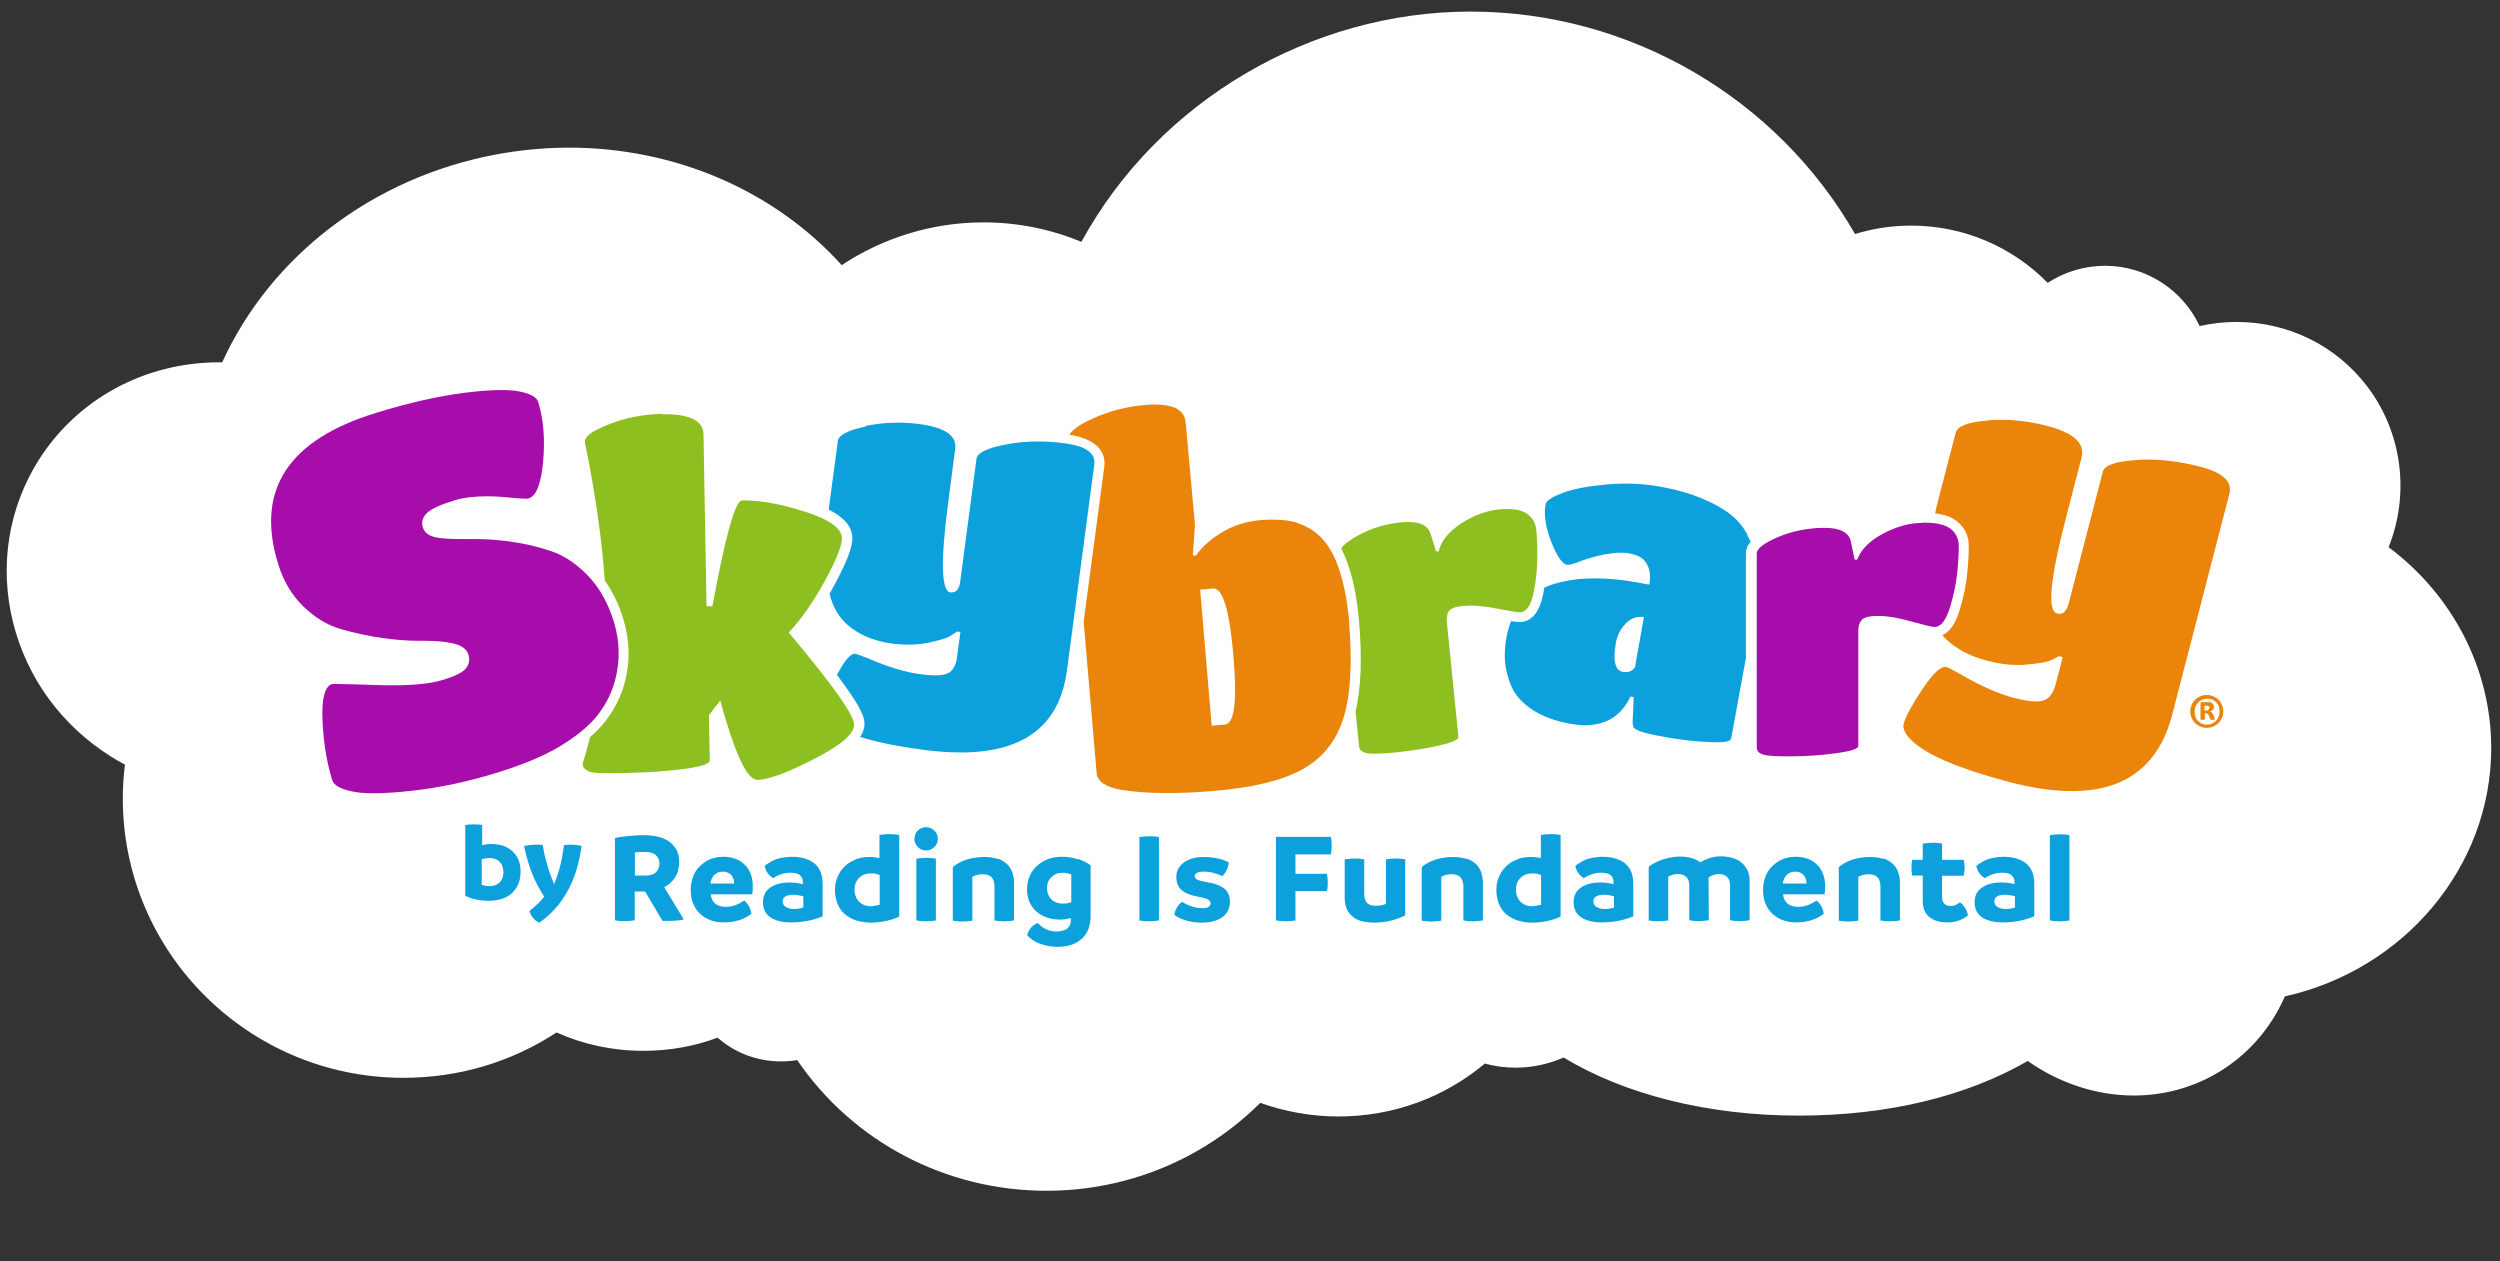 <svg width="222" height="112" viewBox="0 0 222 112" fill="none" xmlns="http://www.w3.org/2000/svg">
<rect x="0" y="0" width="222" height="112" fill="#333333" stroke="none"/>
<path d="M208.6 49.49C211.221 45.367 211.048 39.94 208.08 36.008C205.805 33.017 202.337 31.291 198.562 31.291C196.789 31.291 195.036 31.674 193.436 32.441C193.242 29.028 190.391 26.305 186.904 26.305C184.726 26.305 182.742 27.359 181.547 29.085C178.927 25.135 174.495 22.738 169.697 22.738C167.539 22.738 165.4 23.236 163.454 24.176C160.545 18.269 156.113 13.264 150.564 9.639C144.629 5.765 137.712 3.732 130.582 3.732C116.208 3.732 103.221 12.056 97.286 25.039C94.261 23.332 90.851 22.431 87.382 22.431C82.585 22.431 77.98 24.138 74.338 27.244C68.981 20.072 60.156 15.795 50.561 15.795C48.557 15.795 46.533 15.987 44.549 16.351C33.855 18.365 25.088 25.461 21.523 34.973C20.849 34.896 20.174 34.858 19.5 34.858C13.835 34.858 8.71 37.639 5.762 42.28C3.449 45.943 2.756 50.315 3.816 54.573C4.875 58.83 7.534 62.493 11.33 64.871C12.197 65.408 13.141 65.888 14.124 66.271C13.796 67.825 13.623 69.359 13.623 70.874C13.623 83.071 23.585 92.986 35.84 92.986C40.734 92.986 45.339 91.432 49.231 88.498C51.466 89.86 54.241 90.588 57.131 90.588C59.752 90.588 62.295 89.975 64.415 88.843C65.474 90.493 67.324 91.528 69.328 91.528C70.253 91.528 71.139 91.317 71.949 90.895C76.207 98.394 84.165 103.016 92.912 103.016C99.984 103.016 106.612 99.986 111.179 94.692C113.568 95.843 116.131 96.418 118.79 96.418C123.491 96.418 127.885 94.616 131.218 91.317C132.278 91.835 133.415 92.084 134.571 92.084C136.112 92.084 137.615 91.624 138.945 90.742C143.993 94.309 151.508 96.342 159.678 96.342C167.847 96.342 175.15 94.367 180.218 90.876C182.819 93.216 186.152 94.558 189.466 94.558C191.567 94.558 193.628 94.002 195.42 92.986C198.021 91.49 199.949 89.054 200.892 86.082C205.671 85.334 210.045 83.032 213.283 79.561C216.653 75.917 218.523 71.238 218.523 66.386C218.523 59.501 214.746 53.096 208.619 49.452L208.6 49.49Z" fill="white"/>
<path d="M155.152 47.448C154.786 46.758 154.285 46.163 153.668 45.684C153.051 45.185 152.223 44.725 151.182 44.284C150.142 43.843 148.89 43.478 147.406 43.21C146.442 43.037 145.421 42.941 144.381 42.941C143.822 42.941 143.263 42.961 142.685 43.018C141.028 43.172 139.737 43.402 138.774 43.766C137.829 44.13 137.309 44.456 137.251 44.763C137.078 45.703 137.251 46.834 137.752 48.119C138.253 49.404 138.735 50.075 139.14 50.152H139.217C139.429 50.152 139.795 50.056 140.315 49.845C140.912 49.615 141.644 49.404 142.492 49.232C143.032 49.136 143.513 49.078 143.937 49.078C144.188 49.078 144.419 49.097 144.631 49.136C145.209 49.232 145.614 49.404 145.864 49.615C146.442 50.152 146.635 50.9 146.462 51.917L145.306 51.706C144.034 51.475 142.82 51.361 141.664 51.361C141.163 51.361 140.681 51.38 140.199 51.418C139.14 51.533 138.195 51.744 137.386 52.07C137.309 52.108 137.213 52.147 137.136 52.185C137.097 52.358 137.078 52.549 137.039 52.722C136.731 54.294 136.076 55.138 135.093 55.234C135.055 55.234 134.997 55.234 134.939 55.234C134.804 55.234 134.612 55.234 134.188 55.158C134.014 55.58 133.879 56.04 133.783 56.538C133.571 57.689 133.571 58.705 133.783 59.626C133.995 60.547 134.303 61.256 134.708 61.793C135.729 63.059 137.29 63.883 139.409 64.267C139.891 64.344 140.334 64.401 140.758 64.401C142.646 64.401 143.976 63.557 144.785 61.851L145.074 61.908L144.978 64.037C144.978 64.286 145.016 64.478 145.055 64.574C145.113 64.689 145.306 64.804 145.652 64.938C145.999 65.073 146.789 65.264 148.003 65.475C149.236 65.686 150.469 65.84 151.741 65.897C151.992 65.897 152.223 65.916 152.435 65.916C153.263 65.916 153.687 65.801 153.726 65.59L155.036 58.437V49.136C155.036 48.752 155.19 48.407 155.46 48.119C155.364 47.908 155.248 47.678 155.113 47.429L155.152 47.448ZM145.248 59.07C145.209 59.262 145.094 59.415 144.882 59.549C144.747 59.645 144.573 59.684 144.381 59.684C144.304 59.684 144.207 59.684 144.111 59.664C143.417 59.53 143.205 58.667 143.494 57.075C143.61 56.404 143.918 55.829 144.381 55.349C144.766 54.966 145.19 54.774 145.652 54.774C145.768 54.774 145.864 54.774 145.98 54.812L145.209 59.089L145.248 59.07Z" fill="#0CA1DC"/>
<path d="M133.09 45.241C131.934 45.356 130.816 45.778 129.718 46.507C128.619 47.236 127.964 48.06 127.752 48.962H127.521L127.039 47.408C126.828 46.718 126.172 46.354 125.093 46.354C124.92 46.354 124.708 46.354 124.515 46.373C123.09 46.507 121.798 46.891 120.642 47.524C119.852 47.946 119.332 48.348 119.101 48.694C119.216 48.904 119.313 49.134 119.409 49.365C120.064 50.899 120.488 52.855 120.681 55.156C120.97 58.493 120.854 61.14 120.373 63.192L120.681 66.279C120.719 66.586 120.931 66.778 121.336 66.874C121.509 66.912 121.741 66.931 122.068 66.931C122.531 66.931 123.147 66.893 123.918 66.816C125.228 66.682 126.5 66.49 127.714 66.222C128.928 65.953 129.525 65.685 129.506 65.436L128.485 55.271C128.446 54.849 128.485 54.523 128.658 54.274C128.812 54.025 129.275 53.852 130.026 53.795C130.199 53.795 130.392 53.776 130.604 53.776C131.259 53.776 132.03 53.871 132.936 54.044C134.034 54.255 134.708 54.37 134.978 54.37H135.036C135.575 54.312 135.961 53.718 136.192 52.567C136.423 51.417 136.519 50.362 136.519 49.403C136.519 48.444 136.481 47.658 136.423 47.044C136.365 46.431 136.076 45.951 135.575 45.606C135.19 45.337 134.631 45.203 133.88 45.203C133.629 45.203 133.379 45.203 133.09 45.241Z" fill="#8DBF21"/>
<path d="M176.52 37.341C174.767 37.475 173.823 37.839 173.668 38.415L172.185 44.13C172.05 44.628 171.934 45.108 171.838 45.587C172.686 45.683 173.322 45.913 173.784 46.297C174.478 46.853 174.844 47.62 174.825 48.502C174.825 49.154 174.786 49.941 174.69 50.938C174.593 51.954 174.362 53.066 173.996 54.236C173.649 55.387 173.129 56.116 172.474 56.403C172.724 56.691 173.013 56.959 173.341 57.209C174.17 57.861 175.21 58.34 176.443 58.666C177.406 58.935 178.331 59.05 179.218 59.05C179.468 59.05 179.699 59.05 179.95 59.012C181.048 58.916 181.761 58.801 182.089 58.647C182.416 58.494 182.667 58.379 182.84 58.264L183.168 58.36L182.532 60.795C182.339 61.543 181.992 62.003 181.491 62.195C181.318 62.253 181.087 62.291 180.817 62.291C180.297 62.291 179.603 62.176 178.736 61.946C177.387 61.581 175.788 60.872 173.919 59.779C173.302 59.434 172.955 59.261 172.84 59.222C172.801 59.222 172.763 59.222 172.724 59.222C172.262 59.222 171.607 59.874 170.72 61.179C169.776 62.598 169.217 63.633 169.044 64.285C168.948 64.707 169.179 65.187 169.757 65.762C171.086 67.028 173.9 68.236 178.216 69.387C180.355 69.962 182.281 70.25 183.977 70.25C188.756 70.25 191.723 67.987 192.898 63.441L197.966 43.861C198.256 42.787 197.408 41.982 195.461 41.464C193.842 41.042 192.262 40.812 190.721 40.812C190.394 40.812 190.066 40.812 189.738 40.85C187.889 40.965 186.886 41.31 186.732 41.886L183.707 53.565C183.553 54.198 183.264 54.505 182.879 54.505C182.802 54.505 182.725 54.505 182.648 54.466C181.78 54.236 182.05 51.36 183.495 45.836L184.844 40.62C185.172 39.374 184.15 38.434 181.78 37.82C180.412 37.456 179.064 37.283 177.715 37.283C177.31 37.283 176.925 37.283 176.52 37.322" fill="#EB840A"/>
<path d="M119.814 55.253C119.621 53.029 119.216 51.187 118.6 49.73C118.234 48.886 117.79 48.215 117.27 47.678C116.75 47.16 116.075 46.738 115.247 46.451C114.669 46.239 113.937 46.144 113.07 46.144C112.723 46.144 112.357 46.144 111.971 46.182C110.603 46.297 109.37 46.7 108.291 47.409C107.848 47.678 107.424 48.004 107.019 48.387C106.615 48.771 106.364 49.078 106.229 49.327H105.921L106.114 46.604L105.285 37.494C105.189 36.459 104.302 35.922 102.588 35.922C102.318 35.922 102.029 35.922 101.72 35.96C100.044 36.094 98.464 36.516 96.981 37.188C95.901 37.686 95.227 38.166 94.957 38.607C97.905 39.067 98.175 40.582 98.06 41.445L96.229 55.215L97.385 68.678C97.443 69.406 98.195 69.905 99.659 70.154C100.776 70.327 102.067 70.423 103.57 70.423C104.861 70.423 106.268 70.365 107.829 70.231C111.22 69.943 113.802 69.33 115.594 68.351C117.386 67.373 118.619 65.877 119.274 63.845C119.929 61.812 120.103 58.935 119.794 55.234L119.814 55.253ZM108.792 64.343L107.597 64.439L106.576 52.357L107.732 52.261H107.771C108.599 52.261 109.177 54.237 109.524 58.187C109.871 62.215 109.621 64.267 108.792 64.324V64.343Z" fill="#EB840A"/>
<path d="M76.864 37.878C75.284 38.204 74.456 38.646 74.398 39.182L73.685 44.514C73.647 44.763 73.627 45.013 73.589 45.262C74.725 45.818 75.67 46.604 75.689 47.774C75.689 48.33 75.516 49.328 74.07 51.993C73.936 52.242 73.801 52.492 73.666 52.722C73.82 53.374 74.051 53.93 74.34 54.39C74.764 55.1 75.4 55.695 76.228 56.174C77.057 56.673 78.059 56.979 79.215 57.152C79.716 57.209 80.198 57.248 80.66 57.248C81.277 57.248 81.874 57.19 82.433 57.075C83.416 56.864 84.052 56.673 84.34 56.5C84.629 56.327 84.841 56.193 84.976 56.078L85.285 56.117L84.976 58.398C84.88 59.089 84.629 59.549 84.186 59.779C83.936 59.914 83.55 59.971 83.03 59.971C82.645 59.971 82.183 59.933 81.643 59.856C80.371 59.684 78.83 59.223 77.019 58.437C76.421 58.207 76.074 58.072 75.978 58.053H75.92C75.496 58.053 74.976 58.686 74.321 59.933C76.402 62.675 76.768 63.653 76.768 64.248C76.768 64.65 76.653 65.034 76.383 65.437C77.808 65.897 79.697 66.281 82.028 66.588C83.204 66.741 84.302 66.818 85.323 66.818C90.969 66.818 94.109 64.382 94.745 59.53L97.173 41.254C97.308 40.256 96.441 39.624 94.611 39.374C93.801 39.259 92.992 39.202 92.221 39.202C91.239 39.202 90.275 39.278 89.331 39.47C87.655 39.777 86.768 40.218 86.71 40.755L85.265 51.648C85.188 52.281 84.938 52.607 84.514 52.607C84.475 52.607 84.437 52.607 84.398 52.607C83.589 52.492 83.512 49.864 84.186 44.725L84.822 39.854C84.976 38.703 83.936 37.974 81.72 37.667C81.046 37.572 80.371 37.533 79.716 37.533C78.753 37.533 77.808 37.629 76.864 37.821" fill="#0CA1DC"/>
<path d="M58.848 36.746C57.133 36.785 55.534 37.091 54.05 37.686C52.566 38.28 51.757 38.779 51.969 39.469C51.969 39.469 53.279 45.395 53.703 51.551C54.397 52.529 54.956 53.661 55.341 54.946C55.938 56.864 55.977 58.8 55.457 60.68C55.148 61.831 54.59 62.924 53.838 63.94C53.453 64.458 52.971 64.957 52.393 65.455C52.027 66.932 51.738 67.814 51.738 67.814C51.738 68.159 51.989 68.409 52.47 68.562C52.721 68.639 53.318 68.658 54.069 68.658C54.705 68.658 55.457 68.658 56.208 68.62C57.827 68.581 59.368 68.466 60.833 68.274C62.316 68.063 63.048 67.814 63.029 67.526L62.952 63.499L63.954 62.214C64.609 64.573 65.207 66.338 65.746 67.507C66.285 68.677 66.806 69.252 67.268 69.252C68.251 69.233 69.927 68.62 72.297 67.392C74.667 66.184 75.862 65.168 75.843 64.343C75.843 63.48 73.897 60.757 70.043 56.173C71.16 54.984 72.22 53.45 73.241 51.59C74.263 49.729 74.764 48.464 74.764 47.812C74.764 46.91 73.646 46.124 71.469 45.434C69.368 44.763 67.576 44.436 66.093 44.436C66.035 44.436 65.977 44.436 65.9 44.436C65.284 44.436 64.416 47.582 63.26 53.834H62.74L62.47 38.587C62.451 37.379 61.314 36.785 59.041 36.785H58.79" fill="#8DBF21"/>
<path d="M41.199 34.886C38.964 35.174 36.362 35.749 33.434 36.65C25.591 39.048 22.682 43.497 24.686 50.036C25.148 51.571 25.9 52.836 26.921 53.834C27.942 54.831 29.04 55.502 30.215 55.847C31.391 56.193 32.624 56.461 33.934 56.653C35.11 56.825 36.208 56.902 37.191 56.902C37.287 56.902 37.383 56.902 37.48 56.902C37.576 56.902 37.672 56.902 37.769 56.902C38.713 56.902 39.522 56.979 40.216 57.132C40.986 57.305 41.43 57.631 41.584 58.091C41.738 58.571 41.661 58.973 41.391 59.338C41.121 59.702 40.389 60.066 39.195 60.412C38.231 60.699 36.805 60.853 34.917 60.853C34.474 60.853 34.031 60.853 33.549 60.834C31.738 60.776 30.543 60.738 29.946 60.738C29.676 60.738 29.541 60.738 29.503 60.738C28.848 60.929 28.558 62.003 28.636 63.921C28.713 65.858 29.002 67.641 29.503 69.291C29.657 69.751 30.293 70.096 31.41 70.307C31.892 70.403 32.489 70.441 33.202 70.441C34.146 70.441 35.322 70.365 36.671 70.211C39.04 69.943 41.488 69.425 43.992 68.658C46.497 67.891 48.463 67.066 49.927 66.146C51.372 65.244 52.451 64.324 53.145 63.403C53.839 62.483 54.32 61.505 54.609 60.45C55.072 58.724 55.052 56.979 54.513 55.214C53.993 53.527 53.222 52.165 52.181 51.091C51.141 50.017 50.023 49.288 48.829 48.905C47.634 48.502 46.401 48.234 45.091 48.061C44.05 47.927 43.106 47.869 42.22 47.869C42.008 47.869 41.796 47.869 41.584 47.869C41.295 47.869 41.025 47.869 40.755 47.869C40.062 47.869 39.445 47.831 38.906 47.754C38.154 47.639 37.711 47.352 37.557 46.853C37.403 46.373 37.518 45.932 37.904 45.568C38.289 45.184 39.137 44.801 40.409 44.417C41.179 44.187 42.123 44.072 43.241 44.072C43.973 44.072 44.782 44.13 45.669 44.225C46.151 44.264 46.497 44.283 46.709 44.283C46.825 44.283 46.902 44.283 46.941 44.264C47.615 44.053 48.058 42.96 48.232 40.965C48.405 38.971 48.27 37.226 47.788 35.691C47.653 35.25 47.075 34.944 46.074 34.752C45.669 34.675 45.149 34.637 44.551 34.637C43.646 34.637 42.528 34.713 41.199 34.886Z" fill="#A60DAA"/>
<path d="M170.721 46.431C169.545 46.431 168.351 46.777 167.175 47.409C166 48.042 165.248 48.809 164.921 49.692H164.69L164.362 48.1C164.189 47.275 163.399 46.873 162.011 46.873H161.915C160.45 46.892 159.102 47.179 157.869 47.697C156.635 48.234 155.999 48.713 155.999 49.154V66.376C155.999 66.683 156.192 66.894 156.597 67.009C156.944 67.124 157.637 67.162 158.697 67.162C158.871 67.162 159.044 67.162 159.217 67.162C160.566 67.162 161.876 67.047 163.129 66.875C164.381 66.702 165.017 66.491 165.017 66.242V56.039C165.017 55.617 165.113 55.291 165.306 55.061C165.499 54.831 165.981 54.697 166.751 54.697H166.828C167.58 54.697 168.543 54.85 169.68 55.176C170.855 55.502 171.549 55.675 171.78 55.675C172.339 55.675 172.802 55.1 173.148 53.968C173.495 52.837 173.707 51.801 173.804 50.842C173.9 49.883 173.938 49.097 173.938 48.483C173.938 47.87 173.707 47.352 173.226 46.968C172.763 46.604 171.973 46.412 170.875 46.412H170.721" fill="#A60DAA"/>
<path d="M130.563 4.558C144.995 4.558 157.423 13.054 163.088 25.289C165.034 24.177 167.289 23.544 169.697 23.544C174.553 23.544 178.811 26.114 181.162 29.968C181.258 30.122 181.412 30.198 181.567 30.198C181.721 30.198 181.856 30.122 181.952 29.968C182.935 28.262 184.804 27.092 186.923 27.092C188.503 27.092 189.948 27.897 191.008 29.048C192.415 30.582 192.742 31.963 192.627 33.209C192.627 33.401 192.761 33.535 192.935 33.535C192.993 33.535 193.05 33.535 193.089 33.497C194.804 32.538 196.672 32.078 198.543 32.078C201.915 32.078 205.228 33.593 207.424 36.47C210.102 40.018 210.315 44.62 208.349 48.302C207.386 48.072 206.404 47.919 205.441 47.9H205.422C204.919 47.9 204.495 48.264 204.437 48.763C204.38 49.3 204.765 49.779 205.305 49.856C207.194 50.067 208.967 50.7 210.43 51.774C210.758 52.004 211.067 52.272 211.355 52.522C211.412 52.579 211.491 52.637 211.549 52.694C212.531 53.615 213.398 54.708 214.169 55.897L214.246 55.993C214.361 56.127 214.497 56.242 214.631 56.338C216.538 59.272 217.656 62.705 217.656 66.425C217.656 73.598 213.494 79.831 207.348 83.11C206.557 83.417 205.728 83.704 204.9 83.896C203.379 84.261 201.779 84.414 200.181 84.414C199.506 84.414 198.83 84.395 198.157 84.337H198.08C197.599 84.337 197.175 84.683 197.115 85.162C197.039 85.699 197.405 86.198 197.944 86.274C198.581 86.37 199.216 86.447 199.872 86.485C198.966 88.882 197.309 90.954 194.998 92.296C193.263 93.293 191.355 93.773 189.428 93.773C186.133 93.773 182.8 92.373 180.256 89.861C175.555 93.313 168.079 95.556 159.658 95.556C151.238 95.556 143.627 93.274 138.926 89.765C137.654 90.724 136.151 91.299 134.533 91.299C133.28 91.299 132.085 90.954 131.026 90.34C127.943 93.581 123.588 95.614 118.752 95.614C115.919 95.614 113.279 94.924 110.929 93.696C106.67 98.893 100.158 102.211 92.855 102.211C83.857 102.211 76.053 97.167 72.199 89.784C71.371 90.378 70.369 90.724 69.27 90.724C67.209 90.724 65.455 89.496 64.665 87.732C62.604 88.998 59.964 89.765 57.074 89.765C54.665 89.765 52.43 89.228 50.561 88.307C50.927 87.789 50.734 88.039 51.023 87.502C51.254 87.041 51.139 86.485 50.715 86.198C50.542 86.083 50.349 86.025 50.156 86.025C49.848 86.025 49.54 86.178 49.328 86.447C48.345 87.828 47.613 88.326 46.168 89.381C45.936 89.554 45.667 89.669 45.416 89.822C44.857 90.11 44.298 90.359 43.721 90.589C42.834 90.896 41.986 91.184 41.408 91.376C39.597 91.874 37.709 92.143 35.743 92.143C23.913 92.143 14.336 82.592 14.336 70.836C14.336 69.072 14.336 67.576 14.953 65.812C15.319 64.968 15.415 64.93 15.589 64.469C15.704 64.143 15.512 63.702 15.184 63.472C15.049 63.376 14.876 63.319 14.722 63.319C14.49 63.319 14.24 63.434 14.086 63.645C13.758 64.086 13.469 64.546 13.199 65.006C12.679 64.757 12.178 64.488 11.677 64.182C4.201 59.502 1.812 49.875 6.359 42.683C9.249 38.1 14.24 35.626 19.423 35.626C20.271 35.626 21.119 35.684 21.986 35.818C25.204 26.613 33.643 19.171 44.626 17.1C46.611 16.736 48.557 16.544 50.484 16.544C59.578 16.544 67.922 20.514 73.105 26.996C72.681 27.533 72.296 28.089 71.929 28.684C71.66 29.125 71.775 29.681 72.199 29.988C72.373 30.122 72.565 30.18 72.777 30.18C73.086 30.18 73.394 30.045 73.587 29.777C74.781 28.127 76.265 26.727 77.96 25.654C78.211 25.5 78.481 25.366 78.731 25.212C81.313 23.927 84.223 23.18 87.325 23.18C91.101 23.18 94.608 24.273 97.595 26.152C103.048 13.418 115.746 4.5 130.525 4.5M96.034 21.473C93.279 20.341 90.35 19.747 87.344 19.747C82.816 19.747 78.461 21.089 74.743 23.544C68.808 16.966 60.002 13.111 50.522 13.111C48.364 13.111 46.168 13.322 44.01 13.725C33.104 15.777 24.028 22.738 19.731 32.174C19.635 32.174 19.558 32.174 19.462 32.174C12.872 32.174 6.879 35.415 3.43 40.861C0.733 45.157 -0.077 50.278 1.157 55.264C2.39 60.212 5.473 64.431 9.866 67.192C10.271 67.442 10.675 67.672 11.099 67.902C10.964 68.918 10.906 69.935 10.906 70.913C10.906 84.587 22.082 95.71 35.82 95.71C40.715 95.71 45.378 94.329 49.424 91.683C51.755 92.737 54.395 93.313 57.131 93.313C59.444 93.313 61.679 92.91 63.721 92.143C65.243 93.485 67.228 94.252 69.347 94.252C69.829 94.252 70.311 94.214 70.793 94.137C75.725 101.367 83.953 105.74 92.932 105.74C100.119 105.74 106.902 102.921 111.911 97.934C114.127 98.721 116.478 99.143 118.829 99.143C123.665 99.143 128.212 97.493 131.854 94.444C132.74 94.693 133.665 94.808 134.59 94.808C136.055 94.808 137.5 94.502 138.849 93.907C144.282 97.206 151.72 99.066 159.716 99.066C167.713 99.066 174.688 97.321 180.064 94.214C182.858 96.189 186.191 97.282 189.486 97.282C192.068 97.282 194.593 96.611 196.789 95.345C199.506 93.773 201.625 91.395 202.897 88.48C213.475 86.121 221.221 76.992 221.221 66.425C221.221 59.425 217.81 52.847 212.107 48.59C213.975 43.949 213.359 38.503 210.258 34.379C207.482 30.697 203.225 28.588 198.581 28.588C197.482 28.588 196.384 28.722 195.324 28.952C193.86 25.807 190.642 23.602 186.942 23.602C185.073 23.602 183.301 24.158 181.836 25.117C178.695 21.914 174.36 20.034 169.717 20.034C168.021 20.034 166.345 20.284 164.726 20.782C157.789 8.681 144.725 1.029 130.582 1.029C116.439 1.029 102.894 8.931 96.053 21.434" fill="white"/>
<path d="M44.628 75.083C44.956 75.198 45.225 75.351 45.476 75.562C45.707 75.773 45.9 76.041 46.035 76.348C46.17 76.655 46.227 77 46.227 77.403C46.227 77.806 46.17 78.151 46.035 78.477C45.9 78.803 45.707 79.072 45.476 79.302C45.225 79.532 44.917 79.704 44.57 79.82C44.224 79.934 43.838 79.992 43.414 79.992C43.029 79.992 42.644 79.954 42.277 79.877C41.911 79.8 41.584 79.685 41.314 79.532V73.261C41.507 73.222 41.757 73.203 42.066 73.203C42.374 73.203 42.624 73.222 42.817 73.261V75.063C43.048 74.987 43.318 74.948 43.626 74.948C43.992 74.948 44.339 75.006 44.667 75.102L44.628 75.083ZM44.378 78.362C44.59 78.132 44.705 77.825 44.705 77.441C44.705 77.269 44.667 77.096 44.609 76.904C44.532 76.713 44.416 76.54 44.224 76.406C44.031 76.272 43.78 76.195 43.491 76.195C43.241 76.195 43.01 76.233 42.779 76.31V78.573C43.01 78.65 43.26 78.688 43.491 78.688C43.877 78.688 44.166 78.573 44.378 78.343V78.362ZM51.642 75.14C51.43 76.674 51.025 77.998 50.409 79.11C49.792 80.242 48.964 81.181 47.904 81.929C47.692 81.852 47.499 81.718 47.345 81.526C47.191 81.334 47.075 81.124 47.017 80.894C47.615 80.414 48.058 79.992 48.328 79.628C47.865 78.918 47.499 78.209 47.23 77.518C46.96 76.828 46.728 76.022 46.536 75.121C46.651 75.102 46.825 75.063 47.037 75.044C47.249 75.025 47.441 75.006 47.634 75.006C47.846 75.006 48.039 75.006 48.193 75.044C48.27 75.543 48.386 76.08 48.559 76.674C48.713 77.25 48.906 77.787 49.118 78.285L49.214 78.554C49.214 78.439 49.252 78.362 49.291 78.285C49.638 77.461 49.908 76.387 50.081 75.044C50.274 75.025 50.466 75.006 50.678 75.006C51.006 75.006 51.334 75.044 51.642 75.121V75.14ZM60.737 81.641C60.39 81.737 59.908 81.776 59.272 81.776H58.829L57.288 79.167H56.363V81.718C56.131 81.756 55.862 81.795 55.496 81.795C55.129 81.795 54.86 81.776 54.609 81.718V74.411C54.956 74.335 55.361 74.277 55.823 74.239C56.305 74.2 56.729 74.162 57.114 74.162C57.499 74.162 57.923 74.2 58.309 74.277C58.694 74.354 59.041 74.488 59.33 74.661C59.619 74.852 59.85 75.102 60.043 75.409C60.216 75.715 60.313 76.099 60.313 76.559C60.313 76.809 60.274 77.077 60.197 77.365C60.12 77.652 59.966 77.921 59.754 78.17C59.542 78.419 59.291 78.63 58.983 78.784L60.717 81.641H60.737ZM56.382 77.748H57.307C57.731 77.748 58.058 77.652 58.251 77.461C58.444 77.269 58.559 77 58.559 76.674C58.559 76.348 58.444 76.118 58.232 75.926C58.02 75.735 57.692 75.658 57.288 75.658C56.979 75.658 56.69 75.658 56.382 75.696V77.767V77.748ZM66.767 79.417H63.107C63.203 80.165 63.665 80.529 64.475 80.529C64.706 80.529 64.956 80.491 65.207 80.414C65.457 80.337 65.746 80.184 66.093 79.973C66.267 80.107 66.401 80.28 66.517 80.491C66.633 80.702 66.691 80.913 66.729 81.143C66.055 81.661 65.226 81.91 64.282 81.91C63.858 81.91 63.473 81.852 63.107 81.718C62.74 81.584 62.432 81.392 62.162 81.143C61.893 80.894 61.7 80.587 61.546 80.222C61.392 79.858 61.334 79.455 61.334 79.014C61.334 78.592 61.411 78.209 61.546 77.844C61.681 77.48 61.893 77.154 62.162 76.904C62.432 76.655 62.74 76.425 63.087 76.291C63.434 76.157 63.819 76.08 64.224 76.08C64.609 76.08 64.956 76.137 65.284 76.252C65.612 76.368 65.881 76.54 66.112 76.77C66.344 76.981 66.517 77.25 66.652 77.576C66.767 77.882 66.845 78.228 66.845 78.611C66.845 78.918 66.845 79.187 66.787 79.417H66.767ZM65.188 78.439C65.188 78.228 65.149 78.036 65.053 77.882C64.976 77.71 64.841 77.595 64.686 77.518C64.532 77.441 64.378 77.403 64.205 77.403C63.877 77.403 63.627 77.499 63.434 77.691C63.242 77.882 63.126 78.132 63.087 78.458H65.168L65.188 78.439ZM71.874 76.387C72.278 76.579 72.567 76.847 72.76 77.192C72.953 77.537 73.049 77.978 73.049 78.496V81.373C72.163 81.737 71.238 81.91 70.255 81.91C69.465 81.91 68.849 81.756 68.405 81.45C67.962 81.143 67.75 80.702 67.75 80.107C67.75 79.896 67.789 79.685 67.866 79.474C67.943 79.263 68.078 79.072 68.27 78.918C68.463 78.765 68.714 78.611 69.022 78.515C69.33 78.419 69.716 78.362 70.139 78.362C70.602 78.362 70.987 78.439 71.296 78.515V78.305C71.296 78.055 71.199 77.863 71.026 77.71C70.853 77.556 70.544 77.499 70.159 77.499C69.87 77.499 69.581 77.556 69.311 77.652C69.041 77.748 68.829 77.863 68.656 77.978C68.463 77.863 68.309 77.729 68.174 77.537C68.039 77.346 67.943 77.135 67.904 76.885C68.039 76.77 68.251 76.636 68.521 76.483C68.791 76.329 69.099 76.233 69.407 76.176C69.735 76.118 70.024 76.08 70.294 76.08C70.91 76.08 71.411 76.176 71.816 76.368L71.874 76.387ZM69.773 80.529C69.947 80.644 70.197 80.721 70.506 80.721C70.775 80.721 71.045 80.682 71.334 80.587V79.589C71.045 79.513 70.718 79.455 70.39 79.455C70.12 79.455 69.889 79.513 69.735 79.609C69.581 79.704 69.504 79.858 69.504 80.05C69.504 80.242 69.581 80.414 69.773 80.529ZM79.851 74.143V81.392C79.543 81.546 79.157 81.68 78.714 81.776C78.271 81.871 77.808 81.929 77.365 81.929C76.999 81.929 76.633 81.891 76.248 81.795C75.882 81.718 75.516 81.546 75.169 81.296C74.822 81.047 74.571 80.721 74.398 80.318C74.225 79.915 74.147 79.474 74.147 79.033C74.147 78.707 74.186 78.4 74.282 78.113C74.379 77.825 74.513 77.556 74.668 77.326C74.841 77.096 75.034 76.885 75.265 76.713C75.496 76.54 75.766 76.406 76.094 76.272C76.421 76.157 76.787 76.099 77.211 76.099C77.558 76.099 77.847 76.137 78.097 76.195V74.143C78.386 74.104 78.675 74.066 78.964 74.066C79.254 74.066 79.543 74.085 79.832 74.143H79.851ZM77.712 80.414C77.885 80.395 78.02 80.376 78.117 80.337V77.71C77.905 77.595 77.635 77.556 77.327 77.556C76.903 77.556 76.556 77.691 76.286 77.959C76.016 78.228 75.882 78.573 75.882 79.014C75.882 79.206 75.92 79.436 76.016 79.666C76.113 79.896 76.267 80.088 76.498 80.242C76.729 80.395 76.999 80.472 77.307 80.472C77.404 80.472 77.538 80.472 77.712 80.433V80.414ZM81.508 75.217C81.296 75.006 81.2 74.776 81.2 74.488C81.2 74.354 81.238 74.22 81.296 74.047C81.354 73.874 81.489 73.74 81.662 73.625C81.835 73.51 82.028 73.452 82.24 73.452C82.51 73.452 82.76 73.548 82.972 73.759C83.184 73.97 83.281 74.2 83.281 74.488C83.281 74.776 83.184 75.006 82.972 75.217C82.76 75.428 82.51 75.524 82.24 75.524C81.97 75.524 81.72 75.428 81.508 75.217ZM81.373 81.737V76.252C81.643 76.214 81.932 76.176 82.24 76.176C82.548 76.176 82.799 76.195 83.107 76.252V81.737C82.837 81.776 82.529 81.814 82.24 81.814C81.97 81.814 81.681 81.795 81.373 81.737ZM88.579 76.233C88.926 76.348 89.196 76.521 89.408 76.713C89.62 76.904 89.793 77.173 89.89 77.461C89.986 77.748 90.044 78.055 90.044 78.4V81.737C89.755 81.776 89.466 81.814 89.177 81.814C88.888 81.814 88.599 81.795 88.309 81.737V78.688C88.309 78.515 88.271 78.343 88.213 78.17C88.156 77.998 88.04 77.863 87.866 77.767C87.693 77.671 87.5 77.633 87.269 77.633C87.192 77.633 87.057 77.633 86.884 77.671C86.71 77.691 86.518 77.767 86.344 77.863V81.756C86.055 81.795 85.766 81.833 85.477 81.833C85.207 81.833 84.918 81.814 84.61 81.756V77C84.784 76.847 85.034 76.674 85.362 76.521C85.689 76.368 86.036 76.252 86.402 76.195C86.768 76.118 87.115 76.099 87.404 76.099C87.847 76.099 88.233 76.157 88.579 76.272V76.233ZM95.728 76.272C96.171 76.425 96.556 76.617 96.846 76.847V81.392C96.846 81.718 96.788 82.044 96.691 82.37C96.595 82.696 96.422 82.984 96.191 83.233C95.959 83.483 95.651 83.693 95.285 83.847C94.919 84 94.456 84.077 93.936 84.077C93.474 84.077 93.05 84.019 92.664 83.904C92.279 83.789 91.971 83.655 91.74 83.501C91.508 83.348 91.335 83.195 91.219 83.061C91.258 82.83 91.354 82.619 91.528 82.409C91.701 82.198 91.913 82.044 92.163 81.967C92.606 82.466 93.165 82.715 93.84 82.715C94.052 82.715 94.244 82.677 94.456 82.619C94.668 82.562 94.822 82.447 94.919 82.293C95.034 82.14 95.092 81.948 95.092 81.718V81.526C94.803 81.603 94.495 81.66 94.148 81.66C93.743 81.66 93.358 81.603 93.011 81.488C92.645 81.373 92.337 81.2 92.067 80.97C91.797 80.74 91.585 80.452 91.431 80.126C91.277 79.781 91.2 79.398 91.2 78.976C91.2 78.534 91.277 78.132 91.45 77.767C91.605 77.403 91.836 77.096 92.125 76.847C92.414 76.597 92.741 76.406 93.107 76.272C93.474 76.137 93.878 76.08 94.302 76.08C94.803 76.08 95.266 76.157 95.728 76.31V76.272ZM95.131 80.107V77.652C94.861 77.556 94.61 77.499 94.36 77.499C93.975 77.499 93.647 77.614 93.377 77.882C93.107 78.132 92.972 78.458 92.972 78.88C92.972 79.072 93.011 79.282 93.107 79.493C93.184 79.704 93.358 79.896 93.57 80.03C93.801 80.165 94.052 80.242 94.36 80.242C94.668 80.242 94.9 80.203 95.131 80.107ZM101.181 81.737V74.335C101.412 74.296 101.682 74.258 102.029 74.258C102.376 74.258 102.665 74.277 102.915 74.335V81.737C102.645 81.776 102.356 81.814 102.067 81.814C101.778 81.814 101.489 81.795 101.181 81.737ZM105.247 81.718C104.823 81.584 104.495 81.411 104.283 81.239C104.322 80.97 104.418 80.74 104.534 80.548C104.649 80.356 104.803 80.184 104.977 80.088C105.574 80.452 106.171 80.644 106.788 80.644C107.038 80.644 107.212 80.606 107.328 80.529C107.443 80.452 107.501 80.337 107.501 80.203C107.501 80.088 107.443 79.992 107.308 79.896C107.173 79.8 106.846 79.704 106.306 79.609C105.921 79.532 105.593 79.436 105.324 79.302C105.054 79.167 104.842 78.995 104.688 78.765C104.534 78.534 104.457 78.247 104.457 77.882C104.457 77.326 104.688 76.904 105.15 76.579C105.613 76.252 106.191 76.099 106.884 76.099C107.27 76.099 107.674 76.137 108.079 76.214C108.484 76.291 108.83 76.425 109.119 76.597C109.042 77.135 108.85 77.537 108.522 77.806C108.329 77.691 108.079 77.595 107.771 77.518C107.482 77.441 107.193 77.403 106.904 77.403C106.364 77.403 106.094 77.537 106.094 77.806C106.094 77.902 106.152 77.998 106.248 78.074C106.345 78.151 106.672 78.247 107.212 78.343C107.925 78.458 108.445 78.669 108.753 78.937C109.062 79.206 109.216 79.589 109.216 80.069C109.216 80.644 109.004 81.104 108.561 81.43C108.117 81.756 107.52 81.929 106.711 81.929C106.152 81.929 105.67 81.852 105.247 81.718ZM115.035 75.869V77.595H117.829C117.867 77.787 117.906 78.055 117.906 78.362C117.906 78.669 117.887 78.918 117.829 79.129H115.035V81.737C114.688 81.795 114.399 81.814 114.168 81.814C113.937 81.814 113.648 81.795 113.301 81.737V74.316H118.176C118.233 74.546 118.253 74.814 118.253 75.083C118.253 75.351 118.233 75.62 118.176 75.869H115.035ZM124.785 76.291V81.277C124.515 81.43 124.129 81.584 123.648 81.718C123.166 81.852 122.627 81.929 122.048 81.929C121.702 81.929 121.374 81.891 121.047 81.833C120.719 81.756 120.43 81.641 120.199 81.469C119.968 81.296 119.756 81.066 119.621 80.778C119.486 80.491 119.409 80.126 119.409 79.704V76.31C119.698 76.272 119.987 76.233 120.276 76.233C120.565 76.233 120.854 76.252 121.143 76.31V79.321C121.143 79.704 121.22 79.992 121.374 80.165C121.528 80.337 121.798 80.433 122.203 80.433C122.55 80.433 122.839 80.376 123.07 80.26V76.31C123.359 76.272 123.648 76.233 123.937 76.233C124.226 76.233 124.515 76.252 124.804 76.31L124.785 76.291ZM130.218 76.233C130.565 76.348 130.835 76.521 131.047 76.713C131.259 76.904 131.432 77.173 131.528 77.461C131.625 77.748 131.683 78.055 131.683 78.4V81.737C131.394 81.776 131.105 81.814 130.816 81.814C130.527 81.814 130.238 81.795 129.949 81.737V78.688C129.949 78.515 129.91 78.343 129.852 78.17C129.794 77.998 129.679 77.863 129.505 77.767C129.332 77.671 129.139 77.633 128.908 77.633C128.831 77.633 128.696 77.633 128.523 77.671C128.349 77.691 128.157 77.767 127.983 77.863V81.756C127.694 81.795 127.405 81.833 127.116 81.833C126.846 81.833 126.557 81.814 126.249 81.756V77C126.422 76.847 126.673 76.674 127.001 76.521C127.328 76.368 127.675 76.252 128.041 76.195C128.407 76.118 128.754 76.099 129.043 76.099C129.486 76.099 129.871 76.157 130.218 76.272V76.233ZM138.581 74.143V81.392C138.272 81.546 137.887 81.68 137.444 81.776C137.001 81.871 136.538 81.929 136.095 81.929C135.729 81.929 135.363 81.891 134.978 81.795C134.612 81.718 134.245 81.546 133.899 81.296C133.552 81.047 133.301 80.721 133.128 80.318C132.954 79.915 132.877 79.474 132.877 79.033C132.877 78.707 132.916 78.4 133.012 78.113C133.109 77.825 133.243 77.556 133.398 77.326C133.571 77.096 133.764 76.885 133.995 76.713C134.226 76.54 134.496 76.406 134.824 76.272C135.151 76.157 135.517 76.099 135.941 76.099C136.288 76.099 136.577 76.137 136.827 76.195V74.143C137.116 74.104 137.405 74.066 137.694 74.066C137.984 74.066 138.272 74.085 138.562 74.143H138.581ZM136.442 80.414C136.615 80.395 136.75 80.376 136.847 80.337V77.71C136.635 77.595 136.365 77.556 136.057 77.556C135.633 77.556 135.286 77.691 135.016 77.959C134.746 78.228 134.612 78.573 134.612 79.014C134.612 79.206 134.65 79.436 134.746 79.666C134.843 79.896 134.997 80.088 135.228 80.242C135.459 80.395 135.729 80.472 136.037 80.472C136.134 80.472 136.269 80.472 136.442 80.433V80.414ZM143.86 76.387C144.265 76.579 144.554 76.847 144.747 77.192C144.939 77.537 145.036 77.978 145.036 78.496V81.373C144.149 81.737 143.225 81.91 142.242 81.91C141.452 81.91 140.835 81.756 140.392 81.45C139.949 81.143 139.737 80.702 139.737 80.107C139.737 79.896 139.775 79.685 139.853 79.474C139.93 79.263 140.065 79.072 140.257 78.918C140.45 78.765 140.7 78.611 141.009 78.515C141.317 78.419 141.702 78.362 142.126 78.362C142.589 78.362 142.974 78.439 143.282 78.515V78.305C143.282 78.055 143.186 77.863 143.013 77.71C142.839 77.556 142.531 77.499 142.145 77.499C141.856 77.499 141.567 77.556 141.298 77.652C141.028 77.748 140.816 77.863 140.642 77.978C140.45 77.863 140.296 77.729 140.161 77.537C140.026 77.346 139.93 77.135 139.891 76.885C140.026 76.77 140.238 76.636 140.508 76.483C140.777 76.329 141.086 76.233 141.394 76.176C141.722 76.118 142.011 76.08 142.28 76.08C142.897 76.08 143.398 76.176 143.803 76.368L143.86 76.387ZM141.76 80.529C141.934 80.644 142.184 80.721 142.492 80.721C142.762 80.721 143.032 80.682 143.321 80.587V79.589C143.032 79.513 142.704 79.455 142.377 79.455C142.107 79.455 141.876 79.513 141.722 79.609C141.567 79.704 141.49 79.858 141.49 80.05C141.49 80.242 141.568 80.414 141.76 80.529ZM153.745 76.157C154.053 76.233 154.323 76.348 154.574 76.54C154.805 76.713 154.997 76.943 155.152 77.231C155.306 77.518 155.364 77.863 155.364 78.266V81.718C155.075 81.756 154.785 81.795 154.497 81.795C154.208 81.795 153.918 81.776 153.629 81.718V78.65C153.629 78.305 153.552 78.055 153.379 77.882C153.206 77.71 152.974 77.614 152.647 77.614C152.319 77.614 152.011 77.71 151.722 77.921V78.266L151.741 81.718C151.452 81.756 151.163 81.795 150.874 81.795C150.585 81.795 150.296 81.776 150.007 81.718V78.65C150.007 78.305 149.93 78.055 149.756 77.882C149.583 77.71 149.352 77.614 149.024 77.614C148.677 77.614 148.388 77.691 148.138 77.844V81.737C147.849 81.776 147.56 81.814 147.271 81.814C147.001 81.814 146.712 81.795 146.404 81.737V76.981C146.577 76.828 146.828 76.674 147.155 76.521C147.483 76.368 147.83 76.252 148.196 76.176C148.562 76.099 148.909 76.061 149.198 76.061C149.949 76.061 150.546 76.233 150.99 76.579C151.221 76.425 151.51 76.291 151.818 76.195C152.146 76.099 152.473 76.041 152.801 76.041C153.109 76.041 153.418 76.08 153.726 76.157H153.745ZM161.992 79.417H158.331C158.427 80.165 158.89 80.529 159.699 80.529C159.93 80.529 160.181 80.491 160.431 80.414C160.682 80.337 160.971 80.184 161.317 79.973C161.491 80.107 161.626 80.28 161.741 80.491C161.857 80.702 161.915 80.913 161.953 81.143C161.279 81.661 160.45 81.91 159.506 81.91C159.082 81.91 158.697 81.852 158.331 81.718C157.965 81.584 157.657 81.392 157.387 81.143C157.117 80.894 156.924 80.587 156.77 80.222C156.616 79.858 156.558 79.455 156.558 79.014C156.558 78.592 156.635 78.209 156.77 77.844C156.905 77.48 157.117 77.154 157.387 76.904C157.657 76.655 157.965 76.425 158.312 76.291C158.659 76.157 159.044 76.08 159.448 76.08C159.834 76.08 160.181 76.137 160.508 76.252C160.836 76.368 161.106 76.54 161.337 76.77C161.568 76.981 161.741 77.25 161.876 77.576C161.992 77.882 162.069 78.228 162.069 78.611C162.069 78.918 162.069 79.187 162.011 79.417H161.992ZM160.412 78.439C160.412 78.228 160.373 78.036 160.277 77.882C160.2 77.71 160.065 77.595 159.911 77.518C159.757 77.441 159.603 77.403 159.429 77.403C159.102 77.403 158.851 77.499 158.659 77.691C158.466 77.882 158.35 78.132 158.312 78.458H160.393L160.412 78.439ZM167.252 76.233C167.599 76.348 167.869 76.521 168.081 76.713C168.293 76.904 168.466 77.173 168.562 77.461C168.659 77.748 168.717 78.055 168.717 78.4V81.737C168.428 81.776 168.139 81.814 167.849 81.814C167.561 81.814 167.271 81.795 166.982 81.737V78.688C166.982 78.515 166.944 78.343 166.886 78.17C166.828 77.998 166.713 77.863 166.539 77.767C166.366 77.671 166.173 77.633 165.942 77.633C165.865 77.633 165.73 77.633 165.557 77.671C165.383 77.691 165.191 77.767 165.017 77.863V81.756C164.728 81.795 164.439 81.833 164.15 81.833C163.88 81.833 163.591 81.814 163.283 81.756V77C163.456 76.847 163.707 76.674 164.034 76.521C164.362 76.368 164.709 76.252 165.075 76.195C165.441 76.118 165.788 76.099 166.077 76.099C166.52 76.099 166.905 76.157 167.252 76.272V76.233ZM174.497 80.606C174.632 80.836 174.728 81.066 174.748 81.296C174.227 81.699 173.63 81.91 172.956 81.91C172.455 81.91 172.05 81.833 171.723 81.68C171.395 81.526 171.144 81.315 170.99 81.047C170.817 80.778 170.74 80.433 170.74 80.03V77.748H169.796C169.757 77.499 169.738 77.269 169.738 77.039C169.738 76.828 169.757 76.597 169.796 76.348H170.74V74.91C171.048 74.872 171.337 74.833 171.626 74.833C171.915 74.833 172.204 74.852 172.455 74.91V76.348H174.381C174.439 76.597 174.459 76.828 174.459 77.039C174.459 77.25 174.439 77.48 174.381 77.767H172.455V79.628C172.455 79.915 172.532 80.126 172.667 80.26C172.802 80.395 172.994 80.452 173.264 80.452C173.534 80.452 173.784 80.337 174.035 80.126C174.208 80.222 174.362 80.395 174.497 80.625V80.606ZM179.468 76.387C179.873 76.579 180.162 76.847 180.355 77.192C180.547 77.537 180.644 77.978 180.644 78.496V81.373C179.757 81.737 178.832 81.91 177.85 81.91C177.06 81.91 176.443 81.756 176 81.45C175.557 81.143 175.345 80.702 175.345 80.107C175.345 79.896 175.383 79.685 175.46 79.474C175.538 79.263 175.672 79.072 175.865 78.918C176.058 78.765 176.308 78.611 176.617 78.515C176.925 78.419 177.31 78.362 177.734 78.362C178.197 78.362 178.582 78.439 178.89 78.515V78.305C178.89 78.055 178.794 77.863 178.62 77.71C178.447 77.556 178.139 77.499 177.753 77.499C177.464 77.499 177.175 77.556 176.906 77.652C176.636 77.748 176.424 77.863 176.25 77.978C176.058 77.863 175.904 77.729 175.769 77.537C175.634 77.346 175.538 77.135 175.499 76.885C175.634 76.77 175.846 76.636 176.116 76.483C176.385 76.329 176.694 76.233 177.002 76.176C177.329 76.118 177.619 76.08 177.888 76.08C178.505 76.08 179.006 76.176 179.41 76.368L179.468 76.387ZM177.368 80.529C177.541 80.644 177.792 80.721 178.1 80.721C178.37 80.721 178.64 80.682 178.929 80.587V79.589C178.64 79.513 178.312 79.455 177.985 79.455C177.715 79.455 177.484 79.513 177.329 79.609C177.175 79.704 177.098 79.858 177.098 80.05C177.098 80.242 177.175 80.414 177.368 80.529ZM182.031 81.737V74.162C182.301 74.124 182.59 74.085 182.879 74.085C183.168 74.085 183.476 74.104 183.765 74.162V81.737C183.495 81.776 183.206 81.814 182.898 81.814C182.609 81.814 182.32 81.795 182.012 81.737H182.031Z" fill="#0CA1DC"/>
<path d="M197.427 63.173C197.427 63.384 197.389 63.576 197.31 63.749C197.234 63.921 197.138 64.075 197.004 64.209C196.867 64.343 196.714 64.439 196.541 64.516C196.367 64.593 196.175 64.631 195.962 64.631C195.751 64.631 195.557 64.593 195.384 64.516C195.21 64.439 195.056 64.343 194.922 64.209C194.788 64.075 194.69 63.921 194.613 63.749C194.537 63.576 194.498 63.384 194.498 63.173C194.498 62.962 194.537 62.79 194.613 62.598C194.69 62.425 194.788 62.272 194.922 62.138C195.056 62.004 195.21 61.908 195.384 61.831C195.557 61.754 195.751 61.716 195.962 61.716C196.175 61.716 196.367 61.754 196.541 61.831C196.714 61.908 196.867 62.004 197.004 62.138C197.138 62.272 197.234 62.425 197.31 62.598C197.389 62.771 197.427 62.962 197.427 63.173ZM197.099 63.193C197.099 63.02 197.061 62.867 197.023 62.713C196.965 62.579 196.887 62.444 196.791 62.349C196.695 62.253 196.58 62.176 196.443 62.118C196.309 62.061 196.156 62.042 196 62.042C195.828 62.042 195.674 62.08 195.538 62.138C195.404 62.195 195.289 62.272 195.191 62.387C195.095 62.483 195.018 62.617 194.961 62.752C194.903 62.886 194.884 63.039 194.884 63.193C194.884 63.365 194.922 63.519 194.961 63.672C195.018 63.825 195.095 63.941 195.191 64.036C195.289 64.132 195.404 64.209 195.538 64.267C195.674 64.324 195.828 64.343 195.981 64.343C196.156 64.343 196.309 64.305 196.443 64.247C196.58 64.19 196.695 64.113 196.791 63.998C196.887 63.902 196.965 63.768 197.023 63.634C197.08 63.499 197.099 63.346 197.099 63.193ZM196.656 63.883L196.637 63.921H196.58C196.58 63.921 196.522 63.921 196.463 63.921C196.424 63.921 196.386 63.921 196.367 63.921H196.309L196.271 63.883V63.845L196.175 63.595C196.136 63.499 196.117 63.442 196.058 63.404C196.019 63.365 195.962 63.346 195.885 63.346H195.789V63.864L195.751 63.921C195.751 63.921 195.674 63.921 195.596 63.921C195.519 63.921 195.461 63.921 195.442 63.921L195.404 63.864V62.521C195.404 62.521 195.404 62.425 195.442 62.387C195.461 62.349 195.519 62.349 195.557 62.349H195.981C196.077 62.349 196.175 62.349 196.252 62.368C196.328 62.368 196.386 62.406 196.443 62.445C196.501 62.483 196.541 62.521 196.56 62.579C196.58 62.636 196.599 62.694 196.599 62.771C196.599 62.886 196.56 62.982 196.501 63.039C196.443 63.097 196.347 63.154 196.232 63.173C196.29 63.193 196.347 63.231 196.405 63.269C196.463 63.327 196.501 63.384 196.541 63.48L196.637 63.71C196.637 63.71 196.656 63.806 196.656 63.825M196.194 62.847V62.771L196.136 62.713L196.058 62.675C196.058 62.675 195.981 62.675 195.924 62.675H195.751V63.097H195.904C196 63.097 196.077 63.078 196.117 63.039C196.156 63.001 196.175 62.943 196.175 62.886" fill="#EB840A"/>
</svg>
